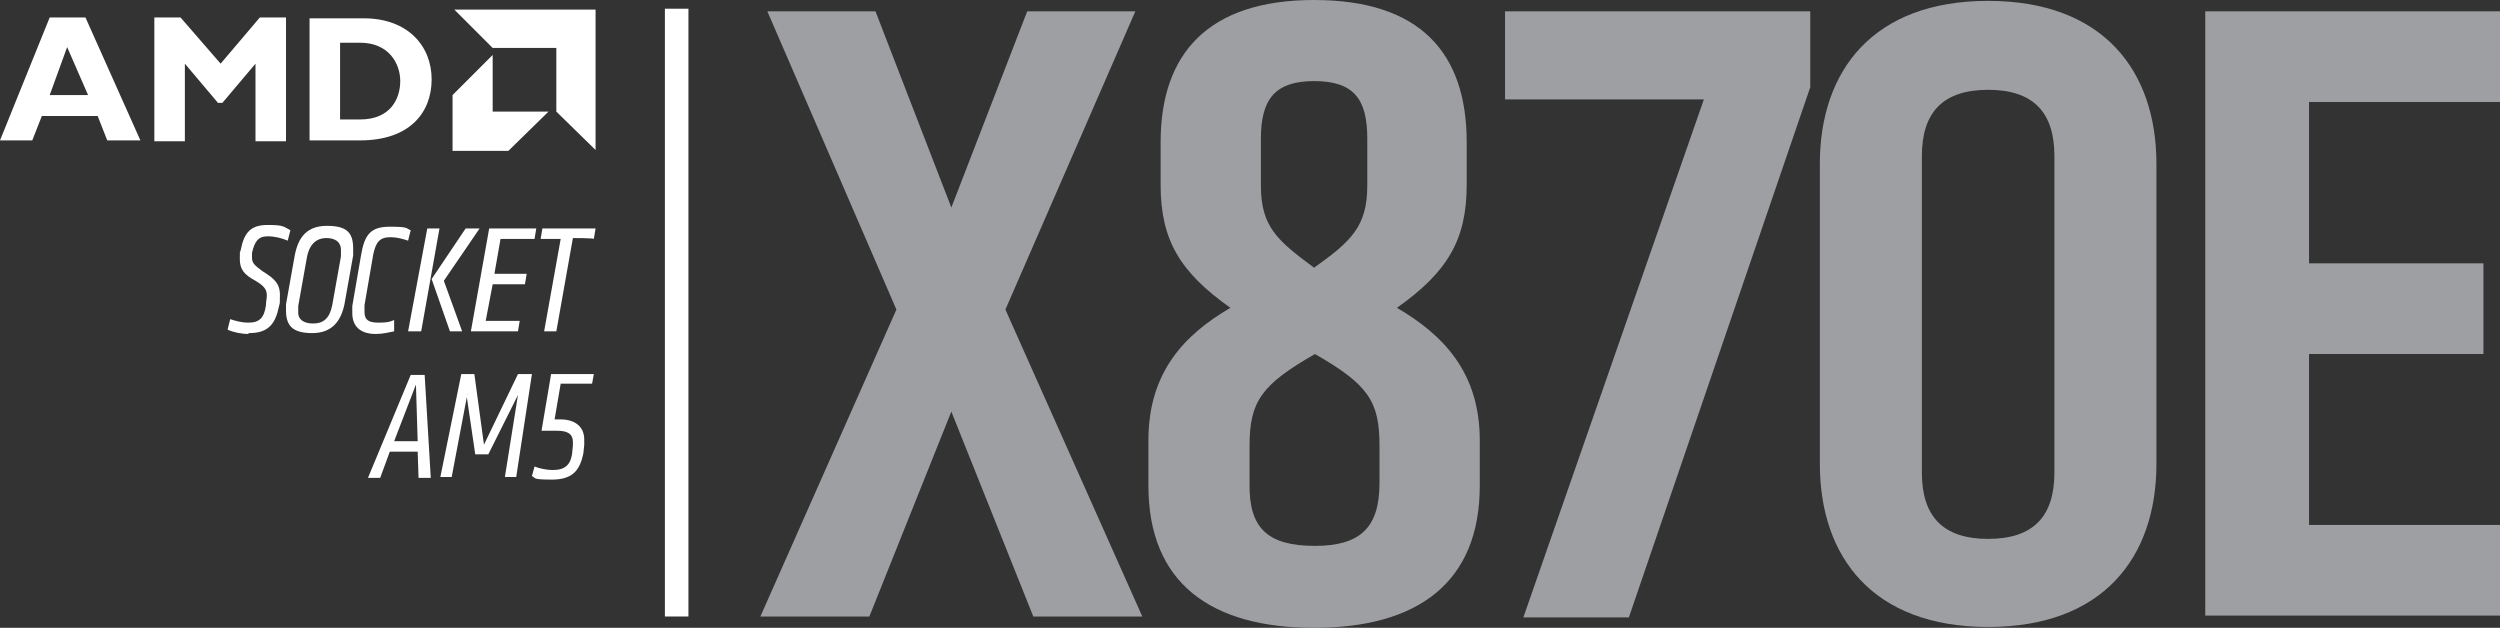 <?xml version="1.0" encoding="utf-8"?>
<!-- Generator: Adobe Illustrator 28.1.0, SVG Export Plug-In . SVG Version: 6.00 Build 0)  -->
<svg version="1.1" id="圖層_1" xmlns="http://www.w3.org/2000/svg" xmlns:xlink="http://www.w3.org/1999/xlink" x="0px" y="0px"
	 viewBox="0 0 286.7 72" style="enable-background:new 0 0 286.7 72;" xml:space="preserve">
<rect x="0" y="0" width="286.7" height="72" fill="#333333" stroke="none"/>
<style type="text/css">
	.st0{fill:#FFFFFF;}
	.st1{fill:none;stroke:#FFFFFF;stroke-width:2.7;}
	.st2{fill:#9D9FA2;}
</style>
<g>
	<g id="Layer_1">
		<path class="st0" d="M16.1,16.1h-3.8l-1.1-2.8H4.8l-1.1,2.8H0L5.7,2h4.1L16.1,16.1z M7.7,5.4l-2,5.5h4.4L7.7,5.4L7.7,5.4z"/>
		<polygon class="st0" points="29.8,2 32.8,2 32.8,16.2 29.3,16.2 29.3,7.3 25.5,11.8 25,11.8 21.2,7.3 21.2,16.2 17.7,16.2 17.7,2 
			20.7,2 25.3,7.3 		"/>
		<path class="st0" d="M41.7,2.1c5.1,0,7.8,3.2,7.8,7s-2.5,7-8.2,7h-5.8V2.1C35.5,2.1,41.7,2.1,41.7,2.1z M39,13.7h2.3
			c3.5,0,4.6-2.4,4.6-4.4s-1.3-4.4-4.6-4.4H39V13.7L39,13.7L39,13.7z"/>
		<polygon class="st0" points="63.8,5.5 56.5,5.5 52.1,1.1 68.3,1.1 68.3,17.2 63.8,12.8 		"/>
		<polygon class="st0" points="56.5,12.8 56.5,6.3 51.9,10.9 51.9,17.3 58.3,17.3 62.9,12.8 		"/>
		<line class="st1" x1="77.6" y1="1" x2="77.6" y2="70.7"/>
		<g>
			<path class="st0" d="M28.5,38.3c-0.8,0-1.8-0.2-2.4-0.5l0.3-1.2c0.6,0.2,1.3,0.4,2.1,0.4c1.3,0,1.8-0.6,2-2
				c0-0.4,0.1-0.8,0.1-1.1c0-0.7-0.3-1.1-1.3-1.7c-1.3-0.7-1.8-1.3-1.8-2.5s0-0.6,0.1-1c0.4-2.1,1.2-2.9,3.1-2.9
				c1.9,0,1.8,0.2,2.6,0.6l-0.3,1.2c-0.7-0.3-1.5-0.5-2.3-0.5c-1.1,0-1.5,0.6-1.8,1.9c0,0.3,0,0.5,0,0.6c0,0.6,0.4,0.9,1.2,1.5
				c1.3,0.8,2,1.4,2,2.7c0,1.3,0,0.8-0.1,1.3c-0.4,2-1.2,3.1-3.4,3.1H28.5L28.5,38.3z"/>
			<path class="st0" d="M32.8,35.6c0-0.3,0-0.5,0-0.7l1-5.6c0.4-2.1,1.4-3.4,3.7-3.4s3,0.8,3,2.6c0,1.8,0,0.6,0,0.8l-1,5.6
				c-0.4,1.9-1.4,3.3-3.7,3.3S32.8,37.3,32.8,35.6z M35.9,37.1c1.2,0,1.9-0.6,2.2-2.1l1-5.6c0-0.2,0-0.5,0-0.7c0-1-0.7-1.4-1.7-1.4
				c-1,0-1.9,0.6-2.2,2.2l-1,5.6c0,0.4,0,0.6,0,0.8C34.2,36.6,34.8,37.1,35.9,37.1L35.9,37.1L35.9,37.1z"/>
			<path class="st0" d="M40.4,35.9c0-0.3,0-0.6,0-0.8l1-5.8c0.4-2.4,1.1-3.3,3.3-3.3c2.3,0,1.8,0.2,2.4,0.4l-0.3,1.2
				c-0.6-0.2-1.3-0.4-2-0.4c-1.3,0-1.7,0.6-2,2l-1,5.8c0,0.2,0,0.6,0,0.8c0,0.9,0.5,1.2,1.6,1.2s1.3-0.1,1.8-0.3V38
				c-0.5,0.1-1.3,0.3-2.1,0.3C41.3,38.3,40.4,37.4,40.4,35.9z"/>
			<path class="st0" d="M46.8,38L49,26.2h1.4L48.3,38H46.8z M49.5,32l3.9-5.8H55l-4.1,6L53,38h-1.4L49.5,32L49.5,32L49.5,32z"/>
			<path class="st0" d="M54,38l2.1-11.8h5.4l-0.2,1.2h-3.9l-0.7,4h3.7l-0.2,1.2h-3.7l-0.8,4.2h3.9L59.4,38C59.4,38,54,38,54,38z"/>
			<path class="st0" d="M65.7,27.3L63.8,38h-1.4l1.9-10.6H62l0.2-1.2h6.1l-0.2,1.2C68.1,27.3,65.7,27.3,65.7,27.3z"/>
			<path class="st0" d="M47.9,51.8h-3.2l-1.1,3h-1.4l4.9-11.8h1.6l0.7,11.8H48C48,54.7,47.9,51.8,47.9,51.8z M45.2,50.6h2.7
				l-0.2-6.5L45.2,50.6z"/>
			<path class="st0" d="M53.6,45.2l-1.8,9.5h-1.3l2.4-11.8h1.5l1.1,8.1l3.9-8.1h1.6l-1.8,11.8h-1.3l1.5-9.4l-3.4,6.8h-1.5l-1-6.8
				C53.8,45.2,53.6,45.2,53.6,45.2z"/>
			<path class="st0" d="M65.7,51.1v-0.4c0-1-0.7-1.3-1.8-1.3h-1.8l1.1-6.5h4.9L67.9,44h-3.6l-0.7,4.1h0.7c1.6,0,2.7,0.8,2.7,2.3
				s0,0.4,0,0.6L66.9,52c-0.4,1.9-1.2,3-3.6,3c-2.4,0-1.8-0.2-2.3-0.4l0.3-1.1c0.5,0.2,1.3,0.4,2.1,0.4c1.4,0,2-0.6,2.2-1.8
				L65.7,51.1L65.7,51.1L65.7,51.1z"/>
		</g>
		<g>
			<path class="st2" d="M131,70.7h-12.5l-9.4-23.5l-9.4,23.5H87.2l15.6-35.2L88,1.3h12.4l8.7,22.5l8.7-22.5h12.4l-14.9,34.2
				L131,70.7L131,70.7z"/>
			<path class="st2" d="M131.7,50.5c0-7.8,4.1-12.1,9.4-15.2c-5.8-4.1-8-7.8-8-14.1v-4.9c0-10.1,5.4-16.3,17.6-16.3
				s17.5,6.1,17.5,16.3v4.9c0,6.3-2.2,10-8,14.1c5.3,3.1,9.5,7.4,9.5,15.2v5.2c0,11.1-7.1,16.3-19,16.3c-11.8,0-19-5.1-19-16.3
				L131.7,50.5L131.7,50.5L131.7,50.5z M150.8,62.6c5.2,0,7.4-2.1,7.4-7.2v-4.3c0-5.1-1.3-7-7.4-10.5c-6.1,3.5-7.5,5.4-7.5,10.5v4.3
				C143.2,60.6,145.4,62.6,150.8,62.6z M156.8,21.3v-5.4c0-4.5-1.5-6.6-6.1-6.6c-4.5,0-6.1,2.1-6.1,6.6v5.4c0,4.7,1.9,6.3,6.1,9.4
				C154.9,27.7,156.8,26,156.8,21.3z"/>
			<path class="st2" d="M195.4,11.4h-22.8V1.3h35V10l-20.8,60.8h-12.1L195.4,11.4L195.4,11.4L195.4,11.4z"/>
			<path class="st2" d="M208.7,18.8c0-10.7,6.1-18.7,19.3-18.7c13.2,0,19.3,8,19.3,18.7v34.4c0,10.7-6.1,18.7-19.3,18.7
				c-13.2,0-19.3-8-19.3-18.7V18.8z M220.4,54.2c0,5,2.4,7.6,7.6,7.6s7.6-2.6,7.6-7.6V17.9c0-5-2.4-7.6-7.6-7.6s-7.6,2.6-7.6,7.6
				V54.2z"/>
			<path class="st2" d="M252.9,70.7V1.3h33.8v10.4h-21.9v18.5h20v10.4h-20v19.6h21.9v10.4H252.9z"/>
		</g>
	</g>
</g>
</svg>